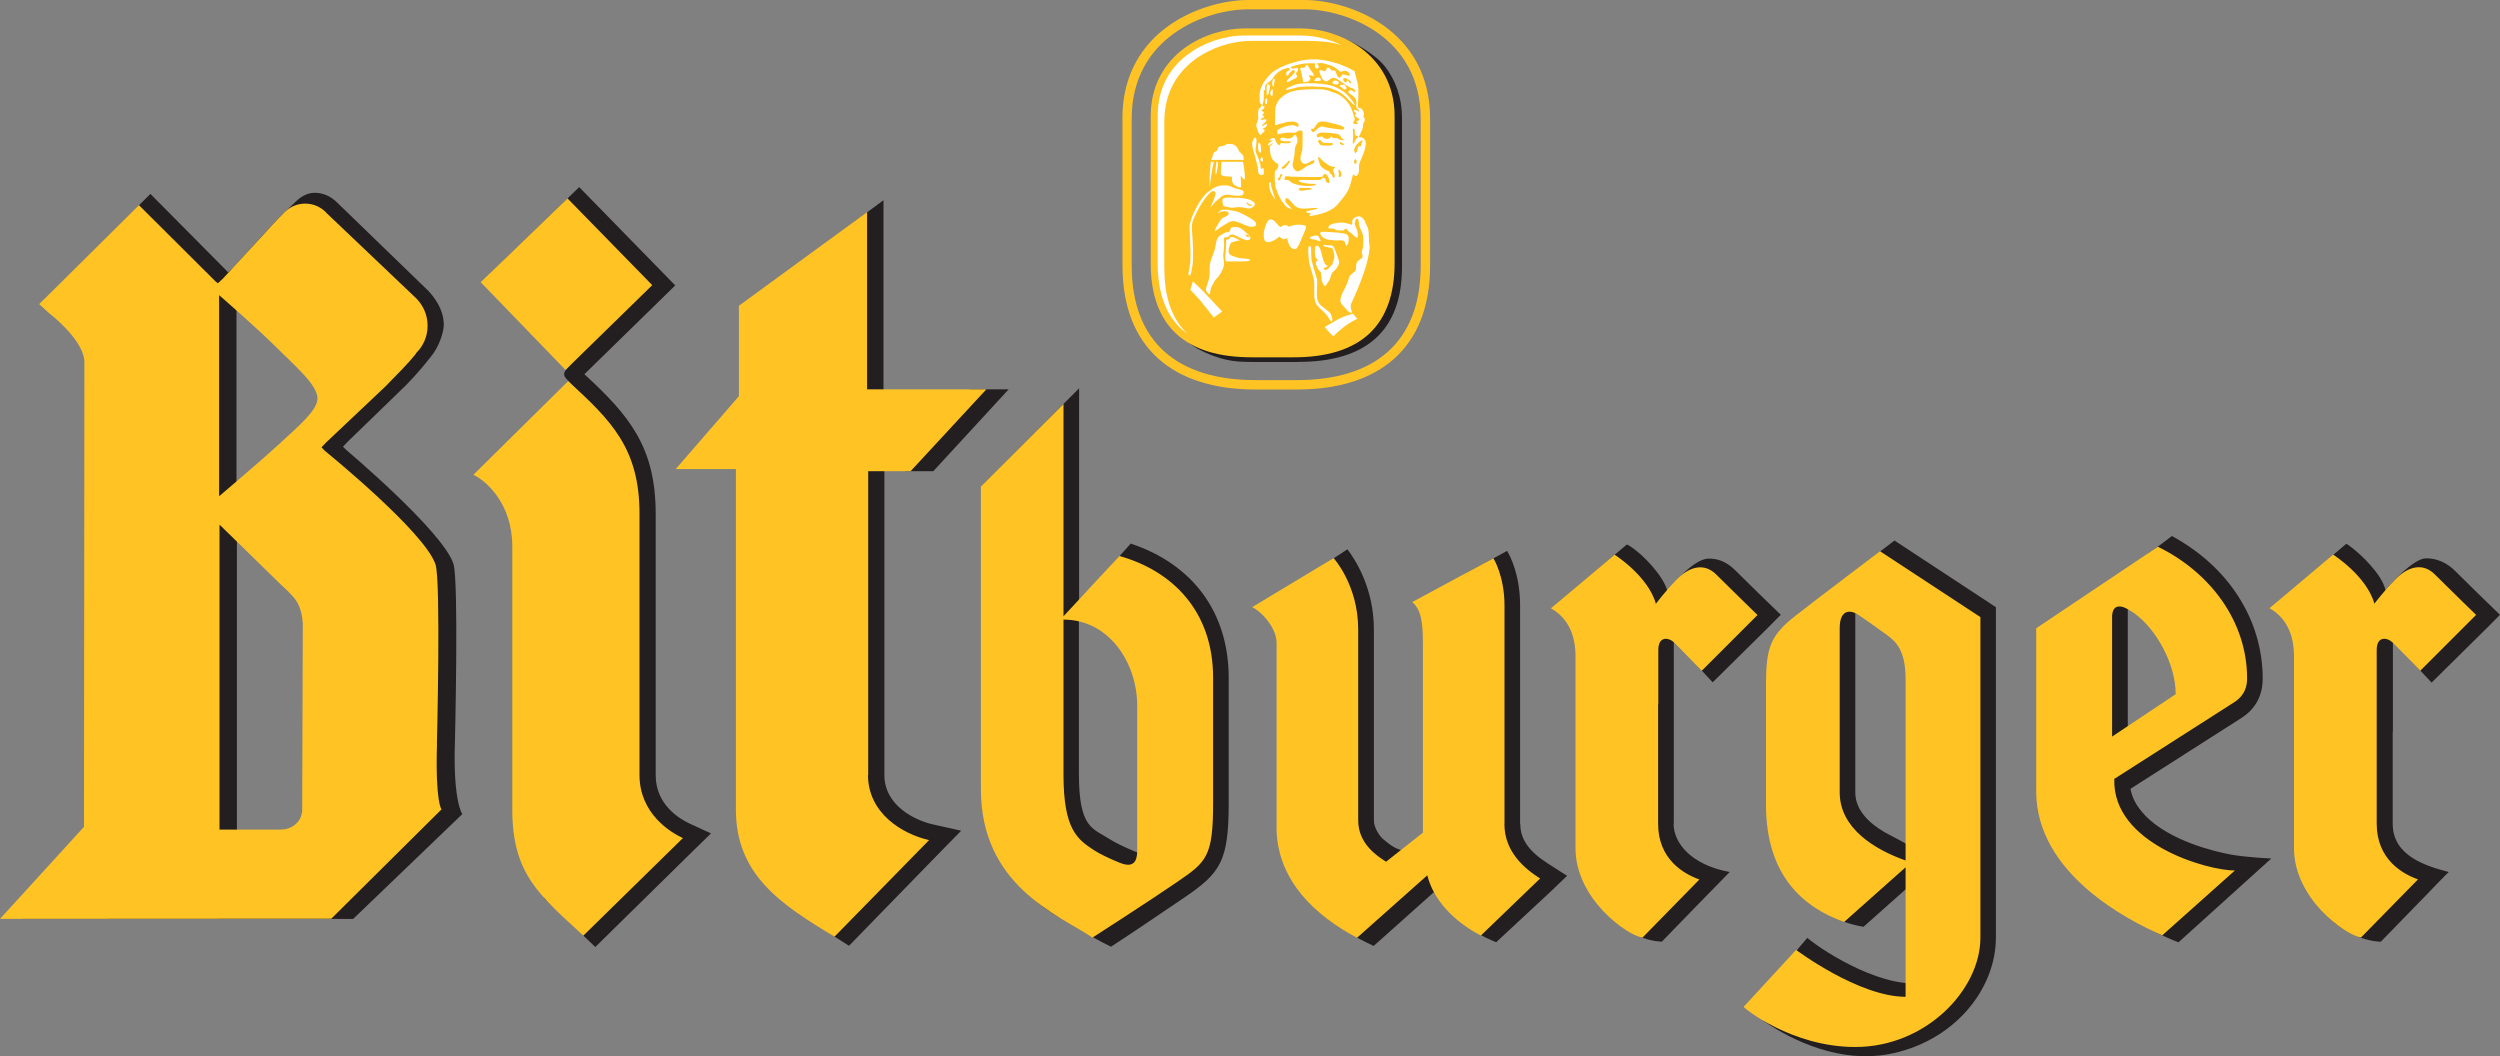 <?xml version="1.0" encoding="UTF-8"?><svg id="Layer_1" xmlns="http://www.w3.org/2000/svg" viewBox="0 0 250 105.63"><rect x="0" y="0" width="250" height="105.63" fill="#808080" stroke="none"/><defs><style>.cls-1,.cls-2,.cls-3,.cls-4{stroke-width:0px;}.cls-1,.cls-3{fill:#ffc424;}.cls-2{fill:#fff;}.cls-3{fill-rule:evenodd;}.cls-4{fill:#231f20;}</style></defs><g id="layer1"><g id="g13652"><path id="path13654" class="cls-4" d="m88.44,77.51v-31.94h3.33l-1.28,1.55h2.84l7.54-8.19h-3.7l-8.82,1.84v-20.75l-13.78,10.19-.02,11.07,3.05,48.14,2.54,2.12,4.76,3.04,9.19-9.44,2.03-2.07-2.83-.63c-1.8-.4-4.85-1.89-4.85-4.93h0Zm102.34,6.95l-2.32-1.24c-1.54-.9-2.93-2.2-2.93-3.98v-18.83c.41.3,1,.75,1.8,1.33.58.41,3.48,2.48,3.45,3.81v18.91Zm-1.34-30.4l-7.33,5.6-.02,24.8.28,6.67s1.33,1.1,3.98,1.55l6.31-5.61s-.05,8.58-.02,11.14c-3.96.88-10.01-2.84-11.91-4.42l-2.97,3.47s-1.3,3.2-1.47,4.78c3.11,2.18,7.81,4.22,12.44,3.4,6.59-1.17,10.86-6.45,10.86-11.69v-33.03l-.83-.55s-9.33-6.13-9.33-6.13Zm23.33,5.13c1.17,1.17,6.71,7.34,7.01,9.31l-5.13,4.13-1.87,1.03s0-14.47,0-14.47Zm1.71,22.31c-.8-.83-1.27-1.69-1.43-2.62l11.18-7.14c.94-.62,2.04-1.8,2.04-3.87,0-5.87-3.38-11.18-9.08-14.27-3.66,2.87-10.96,7.61-10.96,7.61l-.73,3.55s-.13,21.72,4.28,24.9c4.67,3.38,8.07,4.57,8.07,4.57l9.28-8.38s-2.58-.12-4.08-.4c-1.55-.3-6.05-1.32-8.59-3.95h0Zm24.81-8.34v-10.6c.19.19,1.41,3.07,1.41,3.07l2.46,2.63,5.53-5.46,1.31-1.32-1.33-1.29s-1.95-1.88-3.15-3.09c-.83-.83-1.83-1.27-2.91-1.27-1.25,0-3.56,2.54-4.05,3.21-.07-.32-.28-.97-1-1.9-1.25-1.62-2.77-2.7-2.93-2.76l-7.04,5.96s1.41,1.01,2.93,1.6c0,0-.33,26.05.6,27.59,2.84,4.7,6.96,4.64,6.96,4.64l4.8-4.93s1.98-2.07,2-2.04c-2.3-.6-5.61-1.61-5.61-4.82,0,0,0-9.22,0-9.22Zm-71.91,9.22v-9.22h0v-10.6c.18.19,1.43,3.04,1.43,3.04l2.46,2.63,5.5-5.43,1.31-1.32-1.33-1.29s-1.95-1.88-3.15-3.09c-.82-.83-1.7-1.27-2.77-1.24-1.43.03-3.61,2.57-4.09,3.24-.07-.32-.37-1.04-1.09-1.96-1.25-1.62-2.78-2.7-2.98-2.68l-7.03,5.95s1.45.94,2.97,1.54c0,0-.4,25.87.54,27.39,3.06,4.94,7.04,4.82,7.04,4.82,0,0,6.47-6.67,6.78-6.96-3.93-.72-5.61-2.96-5.61-4.82h0Zm-15.37,0v-21.82c0-3.09-1-4.97-1.3-5.47-1.14.62-4.07,2.22-4.07,2.22,0,0-2.25,3.31-3.14,4.39v23.6s-2.91-.15-3.42-.3c-.85-.24-1.53-.91-1.78-1.1-.25-.19-.91-1.07-.91-1.84v-19.09c0-4.22-1.92-7.09-2.65-8.04-.65.42-1.41.95-2.66,1.71-.19,2.48-2.48,31.95-1.5,33.19,2.18,2.75,6.79,4.76,6.79,4.76l8.59-7.67c1.89,3.06-1.85,3.23-.62,4.59,1.53,1.68,4.28,2.71,4.28,2.71l5.42-5.04,1.67-1.6-1.95-1.25c-1.89-1.21-2.73-2.43-2.73-3.93h0Zm-36.77,1.56c0,1.11-.4,1.76-1.75,1.21-1.07-.45-2.01-.9-2.51-1.23-1.74-1.11-3.09-1.1-3.09-6.56v-16.52c4.57,0,7.36,4.36,7.36,8.6v14.51Zm-2.16-29.59c-1.76,1.93-5.17,5.88-5.17,5.88v-21.4l-9.71,9.73.18,30.36c0,9.31,7.81,12.94,7.81,12.94,0,0,2.81,1.8,4.91,2.81,1.48-.95,4.97-3.31,7.37-4.94,3.57-2.44,4.4-3.6,4.4-9.44v-12.5c0-6.56-3.61-11.38-9.79-13.43h0Zm-47.51,23.17v-26.13c0-6.72-2.68-9.87-7.13-13.97l7.93-7.75,1.15-1.13-1.12-1.15-8.48-8.68-8.91,8.64,8.58,8.47s-.61.77-.89,1.05c-.43.43-.34.75.02,1.1.42.43,2.79,2.81,2.79,2.81l-5.08,49.04,5.1,4.88,9.89-9.72,1.68-1.64-2.13-.98c-1.02-.47-3.4-1.89-3.4-4.84h0ZM30.23,44.2c-1.77,1.65-6.58,5.37-6.58,5.37v-20.12s4.23,3.29,6.08,5.14c1.84,1.84,4.19,3.81,4.19,5.19,0,1.17-1.86,2.74-3.69,4.43h0Zm2.14,38.97h-8.68v-30.78s5.98,5.42,6.45,5.89c.39.38.64.55,1.27,1.25.53.6.92,1.3,1.03,2.73l-.07,20.92Zm13.12-8.87s.4-16.28-.15-17.93c-1.09-3.27-10.71-11.37-10.71-11.37l-.33-.33.47-.5,5.82-5.64c1.3-1.33,2.06-2.3,2.73-3.16.74-1.07,1.07-2.34,1.06-2.94-.01-1.05-.49-2.2-1.51-3.31l-9.16-8.87c-.65-.65-1.44-.97-2.24-.97s-1.46.44-1.98.96c-.76.74-1.43,1.34-2.17,2.15l-4.01,4.37-.5.48-.32-.34-7.45-7.51-9.94,9.91.9.78s4.44,3.71,4.62,5.94v1.78l-.04,44.55v.26l-8.39,9.28h33.13s10.91-10.48,10.91-10.48c0,0-.93-1.26-.74-7.11h0Z"/></g><g id="g13656"><path id="path13658" class="cls-1" d="m165.83,70.43v-5.43c0-1.39,1.01-1.31,1.63-.71l1.31,1.34c.28.29.5.52.5.52h0l.9.93,5.58-5.58s-2.89-2.81-4.12-4.04c-1.22-1.23-2.71-.78-3.93.46-1.22,1.25-2.11,2.46-2.11,2.46-.78-2.79-4.13-4.91-4.13-4.91l-6.37,5.36c1.79,1,2.46,2.79,2.46,4.8v19.2c0,5.03,5.14,8.71,6.7,8.93l5.69-5.81c-1.56-.56-4.13-2.01-4.13-5.58v-11.94s.01,0,.01,0Zm-15.38,11.94v-21.82c0-2.96-1.11-4.72-1.11-4.72l-8.12,4.38c.87.71,1.07,1.96,1.07,4.1v18.96l-3.68,2.9c-.89-.56-2.79-1.79-2.79-4.13v-19.09c0-4.46-2.46-7.14-2.46-7.14l-8.15,4.91c.67.23,2.45,1.9,2.45,3.58v18.87c.23,4.91,3.8,8.37,8.04,10.61l7.03-6.25c1.01,4.01,5.36,6.02,5.36,6.02l5.92-5.7c-1.57-1-3.57-2.67-3.57-5.46h0Zm-36.73,2.7c0,1.11-.4,1.76-1.76,1.2-1.07-.43-2-.89-2.51-1.22-1.74-1.12-3.1-2.12-3.1-7.6v-15.49c4.58,0,7.37,4.35,7.37,8.6v14.51Zm-1.78-29.47l-5.59,6.03v-21.23l-8.26,8.25v30.26c0,9.6,7.6,12.51,11.16,14.85,0,0,5.5-3.53,8.46-5.56,2.96-2.02,3.6-2.54,3.6-7.93v-12.5c0-6.7-4.13-10.71-9.37-12.17h0Zm78.62,12.37v18.08c-3.13-1.11-6.59-3.23-6.59-6.81v-16.43c0-1.75.94-1.95,1.91-1.3.5.33,1.73,1.2,2.79,1.97,1.01.73,1.89,1.64,1.89,4.48h0Zm-11.05-6.36c-2.47,1.94-2.91,3.15-2.91,6.9v11.97c0,7.14,3.79,10.27,7.81,11.72l6.15-5.47v12.95c-4.7,0-10.95-4.69-10.95-4.69l-5.24,5.69c0,.12,4.8,4.02,11.16,4.02,7.03,0,12.51-5.69,12.51-10.94v-32.05l-10.04-6.59s-6.44,4.88-8.48,6.48h0Zm31.7,12.05v-12.12c.07-.88.56-1,1.12-.83.35.14.7.34,1.05.58.03.02.08.06.12.09,2.17,1.59,4.07,5.06,4.07,8.04l-6.36,4.24Zm4.57-18.98l-12.16,8.15v16.3c0,8.26,9.27,12.95,12.61,14.4l7.26-6.48c-2.79,0-12.28-2.68-12.06-9.16l12.06-7.71c1-.67,1.22-1.56,1.22-2.34,0-5.69-3.68-10.61-8.93-13.17h0Zm21.89,15.75v-5.43c0-1.39,1.01-1.31,1.63-.72l1.37,1.39c.26.28.46.47.46.47l.9.93,5.58-5.58s-2.89-2.81-4.12-4.04c-1.22-1.23-2.71-.78-3.93.46-1.22,1.25-2.12,2.46-2.12,2.46-.78-2.79-4.13-4.91-4.13-4.91l-6.36,5.36c1.78,1,2.45,2.79,2.45,4.8v19.2c0,5.03,5.14,8.71,6.7,8.93l5.7-5.81c-1.57-.56-4.13-2.01-4.13-5.58v-11.94ZM28.07,44.27c-1.79,1.65-6.16,5.36-6.16,5.36v-20.12s3.8,3.3,5.65,5.15c1.84,1.84,4.19,3.81,4.19,5.18,0,1.18-1.87,2.75-3.69,4.43h0Zm2.14,36.9c-.09.9-.85,1.76-2.12,1.79h-6.14v-30.5s5.56,5.42,6.03,5.89c.38.39.63.55,1.27,1.25.54.6.93,1.31,1.03,2.74l-.06,18.84Zm13.48-6.8s.41-16.28-.14-17.93c-1.09-3.27-11.08-11.37-11.08-11.37l-.32-.34.47-.49,5.97-5.64c1.3-1.33,2.27-2.31,2.95-3.16l.08-.14c.71-.7,1.14-1.66,1.14-2.73,0-1.17-.52-2.2-1.33-2.92l-8.75-8.32-.12-.13c-.52-.52-1.25-.84-2.04-.84s-1.52.32-2.04.84l-.15.15c-.61.59-1.28,1.34-2.02,2.15-1.83,1.98-4.02,4.36-4.02,4.36l-.5.47-.26-.21-7.64-7.61L3.92,30.41l.98.9s3.36,2.54,3.54,4.77v1.78l-.04,44.55v.27l-.17.19L0,91.89l33.13-.02,11.02-10.93s-.63-.73-.45-6.58h0Zm21.54-45.85l-8.48-8.68-8.68,8.38,8.48,8.77s8.68-8.48,8.68-8.48Zm-1.28,48.99v-26.13c0-6.51-2.8-9.32-7.14-13.26l-9.47,9.36c1.28.59,3.89,2.9,3.89,7.15v26.32c0,6.5,2.76,8.58,7.1,12.62l9.96-9.76c-1.28-.59-4.34-2.47-4.34-6.31h0Zm22.87,0v-30.39h4.24l7.58-8.19h-11.93v-17.72l-12.82,9.37v9.04l-6.32,7.29h6.02v34.04c0,6.5,4.44,9.46,9.86,12.72l9.46-9.66c-2.66-.6-6.11-2.67-6.11-6.51h0Z"/></g><g id="g13660"><path id="path13662" class="cls-4" d="m129.84,36.2h-4.29c-1.42,0-2.16-.05-2.93-.23-1.15-.23-5.26-1.65-4.59-3.73,1.78-5.55,5.77-20.72,10.58-27.04,2.43-3.17,5.85-1.3,5.85-1.3.86.32,3.01,1.45,4.03,2.74,1.04,1.33,1.71,3.06,1.71,5.2v14.85c0,3.1-.85,5.52-2.63,7.14-1.79,1.61-4.39,2.36-7.73,2.36h-.01Z"/></g><g id="g13664"><path id="path13666" class="cls-1" d="m129.36,35.73h-4.18c-3.26,0-5.8-.74-7.54-2.34-1.74-1.6-2.57-4-2.57-7.07v-14.7c0-3.14,1.45-5.39,3.35-6.79,1.9-1.39,4.19-1.99,6.05-1.99h5.59c1.86,0,4.16.6,6.05,1.99,1.9,1.4,3.36,3.65,3.35,6.79v14.7c0,3.06-.83,5.46-2.56,7.07-1.74,1.59-4.28,2.34-7.53,2.34h-.01Z"/></g><g id="g13668"><path id="path13670" class="cls-2" d="m116.43,26.87v-14.71c0-3.26,1.66-5.18,3.06-6.21,1.58-1.17,3.68-1.86,5.64-1.86h5.59c1.21,0,2.36.08,3.44.42-1.28-.61-2.73-.96-4.1-.96h-5.59c-1.96,0-4.07.69-5.64,1.86-1.41,1.02-3.07,2.94-3.06,6.21v14.7c0,2.92.79,5.11,2.34,6.55.2.18.41.35.63.5-1.53-1.43-2.31-3.62-2.3-6.5h0Z"/></g><g id="g13676"><path id="path13678" class="cls-3" d="m112.24,11.86c0-8.98,8.19-11.86,12.59-11.86h5.59c4.4,0,12.59,2.88,12.59,11.86v14.7c0,8.33-5.18,12.39-13.29,12.39h-4.18c-8.12,0-13.29-4.06-13.29-12.39v-14.7ZM128.5.93h1.92c4.19,0,11.65,2.73,11.65,10.93v14.7c0,7.72-4.65,11.45-12.36,11.45h-4.18c-7.71,0-12.36-3.74-12.36-11.45v-14.7c0-8.2,7.46-10.93,11.66-10.93h3.67,0Z"/></g><g id="g13672"><path id="path13674" class="cls-1" d="m134.35,7.85c-.07.05-.03.18.06.29.08.1.17.08.24.07.06-.02.02-.14.11-.16.09-.02.08.11.16.19.08.08.15.15.21.08.05-.08-.14-.24-.23-.31-.08-.08-.19-.1-.25-.15-.07-.05-.22-.05-.29,0m-9.8,15.61s.02.13.09.17c.08.05.21.08.28.08s-.06-.17-.14-.21c-.08-.05-.23-.03-.23-.03m5.41-4.64c-.18.06-.05.19.08.24.13.04.38-.04.54-.05.17-.02.59-.04.58-.15-.02-.11-.45-.07-.71-.07s-.32-.04-.49.02m-1.39-1.19c-.12.03-.04-.01-.11.21-.06.22.23.12.35.15.13.03.28.19.42.29.14.09.63.23,1.15.29s1.2-.02,1.23-.12c.04-.09-.16-.09-.28-.08-.13.02-.55-.03-.87-.08-.32-.05-.62-.16-.57-.26.04-.09.73-.05.93-.05.18,0,1.04.02,1.19-.01.15-.04.25-.21.39-.21s.18.24.21.34c.03.1.19.21.28.19.1-.02.06-.29.02-.42-.04-.13-.23-.55-.43-.5-.21.05-.14.17-.18.23-.05.06-.26.06-.42.08-.16.02-1.04-.02-1.55-.02s-1.28-.02-1.39-.05c-.11-.03-.25-.03-.37,0m-.43-.23c-.19,0-.13.2-.18.28-.05.08-.08.03-.16.19-.08.16,0,.12.13.14s.14-.22.16-.29c.02-.07.13-.15.13-.15,0,0,.12-.17-.08-.17m.1-.54c.19.09.43-.26.53-.36.09-.1.24-.33.22-.43-.02-.1-.18.04-.26.16-.08.13-.24.21-.35.34-.12.13-.34.19-.14.29m5.66.09c-.09.01,0,.28-.02.58-.02.31.04.16.13.14.08-.02.1-.06.13-.18.03-.12,0-.26-.07-.36-.06-.09-.08-.19-.17-.18m-2.08-1.28c-.04.07.12.62.23.86s.66.52.77.55c.11.03.17.09.18.2.01.12.12.1.12.1,0,0,.07.03.13.19.07.17.03.13.09.18.07.05.13.05.15-.13.02-.17-.13-.45-.17-.58-.03-.14.06-.18.15-.25.1-.08.02-.14-.08-.13-.1.01-.17,0-.33-.07-.16-.06-.4-.27-.59-.4-.19-.13-.6-.59-.64-.53m3.65.3c-.13.25-.03.37.09.38.13.02.09-.13.11-.23.02-.11-.12-.31-.2-.15m.77-1.93c-.17-.02-.34.18-.43.27-.09.1-.17.15-.29.4-.12.26-.1.28-.03.5s.1.02.21-.05c.09-.06.04-.29.13-.46s.2-.05.27-.08c.07-.04.04-.19.07-.3.01-.1.24-.25.08-.27m-.91-1.18c-.08.04,0,.31,0,.56s0,.4-.04.8c-.03.4.08.03.17-.02.09-.05.06-.2.14-.29.08-.1.23-.16.23-.25,0-.08-.26-.1-.31-.2-.04-.09,0-.23-.01-.36-.02-.13-.09-.3-.18-.25m-1.33,1.37c-.08.12.12.18.19.24.08.07.14.03.2-.03.07-.07-.08-.13-.18-.16-.09-.03-.14-.17-.22-.05m-2.13-.23c-.13.15.08.34.16.45.09.1.38.08.64.09.26.02.6-.01.64-.15.03-.14-.17-.09-.4-.09s-.35-.02-.55-.05c-.19-.03-.15-.12-.22-.18-.06-.07-.19-.16-.27-.07m-.09-.62c-.14.09-.08.12-.08.25s.15.06.35.02c.2-.04.21,0,.27.08.07.09.18.1.31.13.13.03.23,0,.35-.05.12-.04.08-.19.14-.19.07,0,.1.12.18.15.08.03.29,0,.41.03.13.03.26.13.36.18.09.04.37.01.37.01,0,0-.15-.14-.26-.22-.1-.08-.08-.26-.34-.35-.25-.09-.54-.09-.81-.13-.26-.03-.48-.04-.77-.04s-.34.04-.48.15m-.63-.52c.13-.09.13.03.19,0s.17-.21.27-.35c.12-.14.19-.35.55-.39.35-.03.73.1,1.15.2.41.09,1.15.26,1.14.48-.01.22-.47.11-.89.06-.41-.04-.83-.13-1.01-.16-.18-.03-.3-.12-.45-.06-.15.04-.36.21-.44.29-.08.08-.23.29-.33.26-.12-.01-.28-.25-.18-.33m-4.51-3.03c-.13.05-.09.15-.1.32-.02.18-.02.13.07.2.09.08.1,0,.1,0,0,0,0-.2.02-.29.02-.08.03-.28-.09-.23m.17-1.43c-.11,0-.14.33-.13.51.02.19-.04.57.06.59s.18-.37.21-.5c.03-.13.05-.33.05-.41,0-.08-.09-.19-.19-.19h0Zm.42.5c-.07,0-.12.18-.18.31-.06.14.03.37.14.37s.07-.32.09-.41.02-.28-.06-.28h0Zm.16-1.03c-.12.01-.1.18-.16.39-.05.21.14.45.14.45,0,0,.04-.19.04-.3,0-.11.05-.21.07-.33.01-.1.03-.23-.09-.21h0Zm-8.73,19.66l-.28.85s.78.65,1.52,1.5c.63.73,1.48,1.85,1.48,1.85,0,0,.25-.18.46-.32.21-.14.39-.29.39-.29,0,0-1-1.08-1.73-1.84-.71-.76-1.84-1.76-1.84-1.76h0Zm4.44-3.85c-.14.01-.11.12-.18.19-.07.08-.13.07-.26.07s-.03.08-.04.16c-.02.08,0,.34-.02.57-.02.24-.03.62-.07.9-.03.29.05.56.05.56h1.57c.73,0,.88-.06.84-.16-.03-.09-.45-.13-.83-.15-.39-.03-.48-.1-.73-.17-.25-.07-.46-.18-.54-.36-.08-.18,0-.57.1-.82.12-.26.16-.28.3-.28s.16-.09.34-.11.37-.06.37-.06c0,0-.37-.19-.53-.26-.15-.06-.25-.1-.39-.08h0Zm.02-.93c-.07.05-.07.24-.14.35s-.24.07-.35.11c-.11.05-.24.1-.48.24-.24.14-.37.28-.45.48-.08.19-.12.7-.24,1.09-.13.39-.26.71-.36.99-.09.29-.13.49-.13.82s.02.77-.1,1.13c-.11.36-.25.79-.26.91-.02.13.03.21.11.33.08.11.28.24.28.24,0,0,.03-.55.17-.79.14-.23.25-.59.54-.86.29-.28.61-.87.68-1.22.07-.35-.06-.88-.06-1.03s.06-.54.08-.88c.03-.33-.08-.83.02-.9.09-.08.3-.04.39-.08.09-.04.07-.19.29-.24.22-.04.35.05.54.14.19.09.56.26.74.34.18.08.39.12.57.01.28-.15-.19-.54-.29-.62-.1-.08-.27-.29-.5-.43s-.46-.23-.66-.2c-.19.04-.35.02-.41.07h0Zm-1.36-1.41s.34-.24.66-.24c.47,0,.47.16.45.29-.01.13-.27.25-.47.33-.21.08-.24.18-.39.37-.14.19-.24.42-.37.63-.13.2-.14.41-.14.41,0,0,.55-.43.95-.66.4-.22.56-.37.85-.38.3-.02.63.14.78.2.17.07.78.37,1.07.36.3-.02.45-.05.48-.24.03-.19-.25-.42-.58-.62-.32-.19-.98-.56-1.32-.67-.36-.11-.56-.08-.67-.13-.11-.05-.59-.08-.82-.05-.23.04-.48.38-.48.38h0Zm3.36-.9c-.09,0-.17-.05-.25-.09-.08-.03-.1-.17-.18-.14-.08.03.06.26.19.33.13.06.3,0,.36-.04.07-.03-.03-.06-.13-.06h0Zm.38,0c-.04.19-.37.41-.62.4-.24-.02-.34-.08-.72-.13-.39-.06-.78.06-1.01.05-.23-.02-.29-.08-.59-.12-.31-.03-.24-.25-.29-.4-.05-.14-.04-.39.09-.44.13-.05.4-.09.78-.07.39.04.78,0,1.05.04.28.03.63.11.84.2.2.1.51.26.46.45h0Zm-3.16-1.92c-.76.03-1.14.4-1.46.62-.76.52-1.41,1.98-1.53,2.24-.13.26-.27.73-.34.96-.07.23,0,.88,0,1.29.01.4.06,1.25.06,1.66s0,.93-.06,1.22c-.06.3-.15.77-.15.9s.13.13.19.05c.05-.08.15-.56.22-1.01.07-.45.04-1.15.04-1.61s-.11-1.78-.11-2.18.07-.6.29-1.09c.23-.5.62-1.27,1.14-1.91.51-.63.67-.62.83-.56.16.07.1.32.01.62-.09.3-.45,1.04-.45,1.04,0,0,.51-.64.7-.78.19-.14.45-.44.71-.51.25-.08.52-.03.76.01.24.06.94.08,1.07-.03.13-.11.17-.26.07-.39-.09-.12-.58-.19-.91-.3-.33-.11-.34-.3-1.09-.26h0Zm-.17-2.35s-.08.93-.07,1.16.27.26.64.29.45.02.45.02c0,0,.01.24.03.4.01.17.08.32.21.43.14.12.56.3.64.26.08-.06.05-.37.03-.57-.02-.18-.02-.62-.02-.62,0,0,.26.41.37.38.12-.04.02-.62-.01-1.03-.03-.4-.14-.73-.14-.73h-2.13Zm-.51,0s-.03.23-.07.57c-.03.35-.04.74.02.72.06-.03.11-.44.16-.67.04-.24.04-.62.04-.62h-.15,0Zm-.56,0c-.14,1.14-.13,2.6-.13,2.6,0,0,.12-.85.18-1.3.06-.45.24-1.31.24-1.31h-.29Zm1.81-1.79c-.34.02-.21.07-.44.14-.22.08-.24.08-.47.13-.24.06-.2.24-.24.35-.05.12-.18.1-.33.23-.14.13-.13.31-.18.46-.05.15-.14.29-.14.29h3.29s-.02-.29-.05-.39c-.04-.1-.17-.24-.24-.3-.08-.06-.18-.14-.21-.23-.03-.08-.13-.33-.3-.47-.17-.15-.36-.23-.68-.21h0Zm8.85,9.18c.1.02.14.14.21.28.07.13.15.28.06.28s-.38-.14-.57-.17c-.18-.03-.34-.03-.44-.13-.1-.09.08-.15.25-.21.18-.06.39-.06.48-.04h0Zm.33-.35c.13-.1.93,0,1.23.02.3.01.8.06,1.19.13.39.07.4.4.39.63-.02.24-.08.51-.2.55-.1.03-.09-.04-.12-.14-.03-.12-.08-.26-.17-.33-.08-.06-.49-.06-.7-.04-.21.01-.69-.04-.85-.07-.17-.03-.51-.17-.63-.3-.1-.14-.27-.35-.14-.45h0Zm3.09,8.06c-.12.02-.25-.02-.51-.34-.27-.31-.67-.63-.61-.96s.15-.6.34-.93c.19-.33.45-.97.51-1.22.06-.26.14-.28.27-.41.12-.14.36-.25.41-.39.05-.14.01-.44.09-.7.08-.25.23-.29.34-.38.1-.09.21-.12.25-.26.04-.14-.1-.42-.08-.53.03-.11.12-.3.13-.51.02-.2.06-.56,0-1.01-.06-.44-.32-.76-.37-1.02-.05-.27-.07-.75-.21-.75-.15,0-.25.23-.25.48s.21.54.25.75c.04.2.13.61-.02.67s-.46-.36-.62-.46c-.15-.1-.34-.23-.35-.3-.02-.08-.08-.14-.19-.12-.12.04-.15.17-.26.17s-.56.01-.67-.05c-.11-.07-.24-.14-.41-.14s-.39.04-.37-.1c.01-.14.14-.28.42-.36.29-.08.63-.15.94-.13.3.01.72.13.84.18.13.04.19.02.19-.08,0-.1-.07-.39.17-.54.23-.15.44-.29.73-.11.29.18.35.39.45.63.1.24.26.43.29.86.03.43.01.61.03.98.02.37.14.31,0,1.12-.14.81-.34,1.55-.8,2.76-.47,1.2-1.03,2.41-1.03,2.41,0,0,0,.3.04.43.03.14.16.36.05.37h0Zm-2.67,1.43c.25-.17.89-.52,1.31-.77.53-.3,1.5-.56,1.5-.56l.44.51s-.74.34-1.26.74c-.54.4-1.15,1-1.15,1,0,0-.55-.52-.84-.93h0Zm-1.57-8.07c.14-.07.18,0,.2.23s0,.96.05,1.17c.04.21.24.89.34,1.22.09.34.22.62.22.93s-.05,1.22-.03,1.41c.01.19.03.66.44,1,.42.33.88.66.95.83.06.16.18.5.15.59-.03.1-.05.24-.13.14-.08-.09-.19-.28-.39-.57-.19-.29-.78-.73-.98-.99-.19-.26-.27-.47-.3-.87-.03-.4.01-1.2-.03-1.58-.05-.38-.26-1.1-.37-1.44-.12-.33-.17-.79-.19-1.09-.01-.3-.06-.92.07-.98h0Zm2.64,2.33c.09-.09.33-.47.36-.64.03-.17-.1-.49-.17-.69-.06-.2-.19-.5-.27-.72s-.18-.33-.26-.35c-.08-.01-.68-.05-.82-.06-.13-.02-.1.03,0,.1.12.08.28.08.52.15.24.07.3.07.3.07,0,0,.08.08.13.28.04.21.08.28.08.55s-.03.24-.13.57c-.1.32-.08.25-.08.25-.15.09-.22.24-.28.31-.08.08-.18.15-.32.2-.14.04-.2,0-.24-.08-.05-.08.1-.12.16-.16.07-.05.16-.08.24-.1.08-.01-.03-.04-.11-.09-.08-.05-.11-.09-.2-.25-.1-.16-.18-.45-.28-.83-.09-.39-.16-.63-.31-.8-.15-.18-.25-.06-.31-.03-.06.03-.06.27-.08.5-.01.25.04.2.02.42s.22.3.25.41c.03.12-.08.1-.12.19-.05.09-.05.1,0,.32.04.22.26.57.37.66.1.08.15.19.12.31-.03.13.05.23.05.46s.22.64.31.69c.08.06.33-.39.45-.56s.17-.56.29-.73c.07-.12.25-.27.35-.35h0Zm-5.49-4.26c-.09,0-.38-.31-.49-.46-.12-.15-.31-.29-.51-.31-.19-.03-.44.38-.56.82-.14.47-.18.83-.06,1.23.17.61,1.24-.05,1.5-.32,0,0,.26.24.39.27s.4-.12.4-.12c0,0,.08.45.19.7.11.25.41.46.66.4.14-.03.41-.61.51-.86.1-.26.51-1.16.53-1.33.01-.18-.46-.29-1.01-.22-.54.07-.72.21-.72.21,0,0-.06-.18-.39-.18s-.33.19-.44.19h0Zm-2.55-8.93c-.15.03-.25.27-.29.56-.04.29.15.82.29,1.35.14.53.29,1.01.29,1.34.01.6.44.53.53.43.1-.1.05-.5.03-.6-.02-.09-.13.02-.21.03-.09.02-.08-.09-.08-.2s-.08-.41-.14-.63c-.06-.21-.3-.69-.35-.89-.04-.19.03-.56.06-.8.04-.24.04-.62-.12-.59h0Zm.36.51c-.09.06-.06.22-.08.47-.01.24.13.54.24.52.11-.02.06-.4.04-.61-.02-.2-.11-.44-.21-.38h0Zm.21,1.55c-.09.24.03.29.15.32.12.03.07-.18.05-.26-.02-.08-.1-.3-.2-.06h0Zm.83,2.54c-.02.18.06.64.16.87s.3.53.4.66c.09.11-.03-.23-.12-.5-.08-.26-.23-.6-.24-.79-.02-.19-.02-.36-.09-.35-.08.02-.1-.06-.12.13h0Zm1.68-9.4c0,.07.47-.07.64-.1.17-.03.51-.27,2.12-.22,1.52.04,1.69.15,2.39.45.74.3,1.64,1.52,1.71,1.41.08-.11-.51-.78-.8-1.09-.29-.3-1.11-.82-1.94-.96-.83-.14-1.82-.17-2.52-.12-.7.04-.94.24-1.24.35-.3.11-.36.2-.36.28h0Zm5.41-.42c-.08.08.1.13.27.29.17.15.24.1.34.07.09-.03,0-.24-.08-.35-.08-.1-.17-.09-.32-.07-.15.04-.13-.01-.2.07h0Zm-.51-.5c-.13.02-.24.11-.25.22-.02.11.23.16.35.19.13.03.29-.1.28-.21-.02-.1-.26-.22-.38-.2h0Zm-1.75-.29c-.23.04-.24.14-.29.25-.04.12.2.09.33.09s.29,0,.31-.1c.02-.11-.12-.29-.34-.24h0Zm-1.07-1.25c-.15,0-.09.07-.13.15-.03.08-.08.11-.2.13-.13.02-.16-.07-.26.02-.09.08,0,.25.04.43.03.17.09.35.12.55.04.19.04.28.08.4.05.13.39,0,.5-.03.12-.04.14-.12.21-.21.07-.1-.17-.26-.12-.36.05-.09.18-.01.26,0,.08.02.09.08.19-.01.09-.1-.17-.37-.26-.5-.1-.12-.08-.16-.18-.29-.1-.13-.08-.26-.24-.26h0Zm-.96-.02c-.24.07-.16.06-.36.12-.21.06-.22.03-.26.12-.03.09.14.14.24.14.1,0,.28-.13.39-.09.12.03.12.21.05.31-.07.09-.11.14-.17.25-.07.11.08.11.09.2.01.08.03.17-.07.25-.09.08-.23.12-.39.18-.15.07-.28.16-.35.2-.08.05-.2.1-.2-.03s.27-.36.38-.45c.11-.09.26-.28.34-.35s.11-.21.03-.31c-.08-.11-.29.09-.29.09,0,0-.19.15-.24.27-.06.1-.08.17-.19.17s-.09-.15-.08-.28c.02-.12.21-.2.28-.24.06-.03.09-.07.04-.19-.04-.13-.33,0-.56.06-.23.07-.19.09-.19.09-.39.17-.68.46-.87.77-.19.31-.58.54-.66.61-.08.07-.15.15-.16.27-.02.13.01.24,0,.33-.02.08-.07.04-.13.08-.06.03,0,.04-.01.16-.02.11.03.24.01.49-.01.26-.04.55-.1.69-.07.15-.02.27-.02.27,0,0,.08-.08.16-.04.08.03.03.04-.02.2-.04.16-.17.14-.24.21s.02.08.17.15c.15.08.06.14-.03.23-.1.09-.06.13.04.18.1.04.1.14-.04.2-.15.07-.17.05-.21.12-.04.07.07.09.18.08.12-.01.14-.07.26-.05.13.02.14.02.09.16-.04.14-.17.18-.24.25-.06.06-.14.14-.15.23-.02.1.09,0,.17-.05.08-.04.18-.13.27-.13s.02.1,0,.19-.17.16-.3.23c-.13.07-.19.04-.19.04,0,0,.16.07.22.08.07.02.05.08.04.19-.02.12-.13.12-.2.17-.06.05-.08.15-.18.19-.09.03-.17-.14-.23-.28-.07-.14-.12-.25-.19-.53s.05-.34.1-.53c.06-.18.09-.33.07-.56-.03-.23-.02-.42.02-.57.03-.16.17-.21.21-.28.05-.06.11-.14.11-.25s-.11-.11-.15-.21c-.04-.1-.04-.4-.04-.74s.09-.65.14-.73c.05-.08.09-.22.13-.31.04-.1.22-.4.38-.58.15-.19.49-.62.74-.77.26-.14.67-.54,2.23-.96,1.55-.42,2.65-.24,3.75.05,1.1.28,2.13.89,2.13.89,0,0,.08.44.25,1.01.17.57.13,1.07.12,1.68-.02.61-.07.93-.07.93,0,0,.11.06.27.09.15.02.21.12.28.3.07.18.09.19.09.31s-.07.11-.08.17c-.02.06.13.18.15.34.04.17-.15.39-.15.39,0,0,0,.18-.03.37-.03.19-.1.34-.26.68l-.16.34s.44-.06.64.33c.15.3-.04.94-.15,1.25-.11.31-.4.9-.45,1.12-.05.23.02.6-.06.87-.08.28-.18.29-.28.33-.09.03-.18-.2-.25-.17-.06.03-.08.29-.29.97-.2.69-.41,1.01-1.27,2.02-.84,1.01-2.81,1.17-2.81,1.17,0,0,0-.12.06-.17.05-.04.03-.15.03-.15,0,0-.15.05-.29-.01-.14-.07-.13-.14-.13-.14,0,0,.24-.06.47-.12.23-.07.55-.07.61-.14.07-.07-.03-.1-.19-.09-.15.02-.55.03-.88.07-.33.03-.67,0-.88-.1-.2-.09-.4-.31-.51-.45-.1-.13-.41-.45-.56-.5-.14-.05-.13.09-.15.26-.01.16.15.25.24.37.09.12.44.47.44.47,0,0-.14-.02-.34-.11s-.25-.16-.35-.25c-.1-.1-.18-.31-.27-.37-.09-.07-.15-.21-.24-.39-.1-.19-.29-.53-.44-1.05-.15-.53-.08-1.62-.08-1.62l.18-.16s.13-.19.16-.32-.03-.26-.03-.26c0,0-.15-.08-.35-.24-.19-.16-.31-.37-.39-.67-.08-.31-.08-.82-.08-.82l.09-.1.26-.25s-.14.04-.24.11c-.11.07-.25.17-.25.17,0,0-.03-.08-.03-.14,0-.06.07-.14.19-.21.12-.08.35-.18.35-.18,0,0-.1,0-.23.02-.11.02-.22-.06-.22-.06,0,0,.21-.19.41-.19.19,0,.2.1.2.19,0,.08.08.15.16.27.09.12.02.24.23.22.2-.01.11-.14.18-.17.07-.03.29.01.41.01s.53.03.57-.1c.06-.14-.2-.09-.36-.09s-.4,0-.55-.04c-.14-.05-.18-.22-.07-.3.1-.08.43.04.61.07.18.02.33-.03.46-.08.13-.04.19-.28.33-.28s.26.48.24.63c-.01.17-.18.41-.23.58-.05.18-.03.56-.13,1.03-.03.15-.08.43-.13.65-.06.29.19.71.45.74.26.04.63-.28.9-.46.28-.19.83-.28.84-.51.02-.21-.26-.1-.4,0-.15.1-.44.26-.58.24-.15-.02-.34-.12-.41-.4-.07-.28.09-.67.15-.91.07-.24.03-1.15.05-1.61.02-.47-.09-.39-.09-.39-.29-.12-.55.18-.63.2-.09.02-.41-.02-.74-.02s-1.06.18-1.06.18v-.44s.45-.25.72-.33c.26-.09.43-.12.73-.15.31-.03.56.23.61.16.05-.07.17-.22-.09-.41-.25-.19-.83-.1-1.12-.04-.3.07-1.07.31-1.07.31,0,0-.01-.67,0-.88.02-.21,0-.87.07-1,.07-.12.05-.51.73-1.05.67-.54,1.52-.65,2.92-.68,1.41-.03,1.35.07,2.29.38.94.32,1.46,1.17,1.61,1.53.15.35.29.85.34,1.02.04.16-.08.27-.08.27,0,0-.09.09-.03.21.06.11.31.1.41.04.09-.06-.13-.15-.13-.23s.17-.04.26-.1c.1-.07,0-.19-.06-.22-.07-.04-.29-.12-.34-.26-.05-.14.13-.08.14-.16.02-.08-.22-.21-.23-.32-.02-.11.1-.13.2-.08.1.04.26.19.31.13.04-.06-.23-.3-.28-.4-.05-.09-.01-.12,0-.21.02-.08.02-.36-.01-.5-.04-.14-.22-.35-.34-.44-.12-.09-.42-.26-.45-.39s.15-.17.28-.16c.13.02.29.16.39.21.09.04,0-.1,0-.19s-.18-.23-.24-.23c-.07,0-.22-.07-.36-.14s-.57-.37-.71-.46c-.14-.09-.37-.28-.61-.39-.24-.11-.4-.01-.49.03-.08.06-.33.26-.45.28-.11.02-.41-.21-.44-.29-.01-.08-.14-.25-.17-.38-.03-.13-.15-.35-.08-.44.07-.08.34.08.49.08s.2-.18.25-.29.22-.04.28,0c.05.05.12.17.19.21.06.06.28-.01.35.04.08.04.12.28.18.41.05.13.21.31.29.3.08-.01.11-.18.23-.28.1-.09.24-.06.35-.02.11.04.34.12.41.08.08-.03.02-.19-.13-.34-.15-.14-.31-.18-.46-.14-.14.03-.26.09-.34.08-.08-.02-.41-.37-.64-.48-.24-.12-.82-.3-1.07-.35-.26-.05-.5-.02-.61.01-.12.04.05.13.05.13,0,0,.1.11.12.19.02.08-.07.15-.2.18-.14.01-.19-.12-.21-.23-.01-.11.08-.16.03-.26-.04-.09-.11-.02-.23-.03-.11-.02-.39,0-.7.01-.31.02-.62.08-.87.14h0Z"/></g></g><path class="cls-2" d="m121.76,21.35c.07-.04.37-.23.65-.23.47,0,.47.16.44.29-.01.14-.27.26-.47.33-.21.08-.24.19-.39.37-.14.2-.24.42-.37.63-.12.2-.14.41-.14.41,0,0,.55-.43.95-.66.4-.22.56-.36.85-.38.31-.01.63.15.79.21.16.06.77.37,1.07.36.3-.02.45-.05.48-.24.03-.19-.25-.42-.58-.62-.32-.19-.97-.55-1.32-.66-.36-.12-.56-.08-.67-.13-.11-.05-.59-.08-.82-.05-.2.04-.42.3-.47.37Z"/><path class="cls-2" d="m123.14,19.76c-.39-.03-.66.02-.78.07-.14.05-.15.29-.1.43.05.15-.02.37.29.4.3.03.36.09.59.11.24.02.62-.1,1.01-.04.38.04.48.1.72.12s.58-.21.62-.39c.05-.19-.26-.35-.46-.46-.2-.09-.56-.17-.84-.2-.27-.04-.66,0-1.05-.04Zm1.54.47c.07-.03.1.11.17.14.09.04.16.09.26.09s.19.03.12.06c-.06.03-.23.09-.36.03-.13-.06-.27-.29-.19-.32Z"/><path class="cls-2" d="m124.44,17.94c.11-.04.02-.62-.02-1.02-.03-.41-.14-.74-.14-.74h-2.13s-.08.93-.06,1.17c.01.22.25.26.59.29h.05c.37.03.45.02.45.02,0,0,.01.23.03.39.01.17.07.32.21.43.13.12.56.31.63.27.08-.06.05-.38.04-.57-.02-.18-.02-.62-.02-.62,0,0,.26.41.37.38Z"/><path class="cls-2" d="m130.85,25.6c.02.3.06.76.18,1.09.11.34.33,1.06.38,1.44.04.38,0,1.18.03,1.58.03.4.12.61.3.87.2.25.79.69.98.99.19.29.31.48.39.57.07.1.09-.04.12-.14.03-.1-.09-.43-.15-.59-.07-.17-.53-.5-.95-.83-.41-.34-.43-.8-.44-1-.02-.18.03-1.09.03-1.4s-.13-.6-.22-.93c-.1-.34-.3-1.01-.34-1.22-.05-.21-.03-.96-.05-1.18s-.06-.29-.2-.22c-.13.05-.08.67-.06.97Z"/><path class="cls-2" d="m122.89,14.39c-.33.02-.21.07-.43.15-.22.07-.25.07-.48.12-.24.06-.2.24-.24.35-.05.12-.18.1-.33.23-.13.13-.12.32-.17.46-.05.15-.14.29-.14.29h3.28s-.02-.29-.05-.39c-.04-.09-.16-.23-.24-.3-.08-.06-.18-.14-.21-.22-.02-.06-.06-.17-.14-.28-.04-.07-.09-.14-.16-.2-.18-.15-.36-.22-.69-.21Z"/><path class="cls-2" d="m121.59,17.47c.06-.03.11-.43.16-.67.05-.24.05-.62.05-.62h-.16s-.03.23-.07.58c-.02.35-.04.74.02.71Z"/><path class="cls-2" d="m120.95,18.78s.12-.85.18-1.3c.06-.44.24-1.3.24-1.3h-.29c-.14,1.14-.13,2.6-.13,2.6Z"/><path class="cls-2" d="m120.99,29.46s.03-.56.17-.79.25-.59.54-.86c.29-.28.61-.87.68-1.22.07-.35-.06-.88-.06-1.03,0-.14.06-.54.09-.88.03-.33-.08-.82.02-.9.09-.08.3-.05.39-.08.09-.04.07-.19.29-.24s.35.05.54.14c.19.1.56.27.74.34.18.08.39.13.57.02.28-.16-.18-.55-.28-.63-.11-.08-.27-.28-.5-.43-.22-.14-.46-.22-.65-.2-.19.04-.35.02-.42.07-.06.05-.06.24-.14.35-.08.11-.24.07-.35.11-.11.05-.24.1-.48.25-.25.13-.37.28-.45.48-.08.19-.12.7-.24,1.08-.13.39-.26.71-.35.99-.1.28-.13.48-.13.82s.02.76-.1,1.13c-.11.36-.25.79-.27.91-.02.13.03.22.11.33.08.11.28.24.28.24Zm3.79-5.97c.09.05.21.22.14.22s-.2-.03-.28-.08c-.07-.04-.09-.17-.09-.17,0,0,.14-.02.23.03Z"/><path class="cls-2" d="m122.53,25.58c-.02.29.05.56.05.56h1.57c.73,0,.88-.06.85-.16-.04-.09-.45-.12-.83-.15-.39-.03-.48-.1-.74-.17-.25-.07-.46-.18-.54-.36-.08-.18,0-.57.11-.82.11-.25.16-.27.3-.27s.16-.1.34-.11c.17-.02.37-.06.37-.06,0,0-.37-.2-.53-.26-.15-.06-.25-.1-.38-.08-.15.01-.11.11-.18.19s-.13.07-.26.07-.03.08-.04.15c-.02.08,0,.34-.02.57-.02.25-.03.62-.07.9Z"/><path class="cls-2" d="m132.07,23.22c-.13.1.03.31.14.45.11.13.46.27.63.3.16.03.63.08.84.07.21-.02.63-.02.7.04.09.06.14.21.17.33.03.1.02.17.12.14.12-.04.18-.31.2-.55.02-.23,0-.57-.39-.63-.38-.08-.88-.13-1.18-.14s-1.1-.11-1.23-.01Z"/><path class="cls-2" d="m125.87,14.28c-.08.06-.05.22-.07.47-.01.24.12.54.24.52.11-.02.06-.4.04-.61-.01-.2-.11-.44-.21-.38Z"/><path class="cls-2" d="m126.72,9.52c.1.02.18-.38.22-.5.03-.12.05-.32.05-.41,0-.08-.09-.19-.2-.19s-.14.33-.12.51c.01.19-.04.57.05.59Z"/><path class="cls-2" d="m119.89,29.9c.64.73,1.48,1.85,1.48,1.85,0,0,.25-.17.46-.32.21-.14.38-.28.38-.28,0,0-1-1.08-1.72-1.84-.36-.38-.82-.82-1.2-1.17-.09.29-.17.58-.26.85h0c.26.25.56.56.86.91Z"/><path class="cls-2" d="m126.23,16.15c.12.03.07-.18.05-.26-.01-.08-.1-.3-.2-.06-.09.24.04.29.15.32Z"/><path class="cls-2" d="m118.85,27.44c0,.13.13.13.19.05.05-.08.15-.56.22-1.01.07-.45.04-1.15.04-1.61s-.11-1.78-.11-2.18.07-.59.3-1.08c.22-.5.62-1.27,1.13-1.91.51-.63.67-.62.83-.56.16.07.11.32,0,.62-.08.26-.36.86-.42,1.01.1-.12.51-.63.68-.74.05-.04.11-.09.17-.15.16-.15.35-.31.54-.37.25-.07.52-.03.76.01.24.06.94.09,1.07-.02.13-.11.16-.26.07-.4-.09-.12-.58-.18-.91-.3-.33-.11-.34-.29-1.06-.26h-.04c-.75.02-1.13.4-1.45.62-.76.52-1.41,1.98-1.53,2.24-.14.26-.27.73-.34.96-.07.23,0,.88,0,1.29.01.4.06,1.25.06,1.67s0,.92-.06,1.22c-.06.3-.15.77-.15.9Z"/><path class="cls-2" d="m125.51,13.77c-.15.03-.25.27-.29.56-.04.29.15.81.29,1.35.14.53.29,1.01.29,1.34.01.59.43.52.53.43.09-.1.05-.5.03-.6-.02-.09-.13.02-.21.03-.09.02-.08-.09-.08-.2s-.08-.41-.15-.63c-.06-.21-.3-.69-.35-.89-.04-.18.03-.56.06-.8.04-.24.04-.62-.12-.59Z"/><path class="cls-2" d="m133.33,33.63s.6-.6,1.14-1c.52-.41,1.26-.75,1.26-.75l-.44-.51s-.97.26-1.5.57c-.41.24-1.06.6-1.31.76.29.41.85.93.85.93Z"/><path class="cls-2" d="m135.04,22.44c-.13-.05-.54-.17-.84-.18-.31-.02-.65.05-.94.13-.28.08-.41.22-.42.36-.02.15.19.1.36.1.18,0,.31.08.42.15.11.06.56.05.67.05s.14-.13.26-.17c.11-.03.17.04.19.12.01.07.2.2.35.3.16.1.48.51.62.46.15-.06.06-.47.02-.67-.05-.21-.25-.5-.25-.75s.1-.48.25-.48c.14,0,.16.48.21.75.05.26.31.58.37,1.02.05.45.01.8,0,1.01-.02.21-.1.4-.13.51-.03.11.11.39.07.53-.03.14-.14.17-.25.26-.11.09-.26.13-.34.38-.08.26-.04.56-.09.7-.05.14-.29.25-.41.39-.13.14-.21.16-.27.41-.07.26-.32.9-.52,1.23-.18.33-.27.6-.33.93-.07.33.33.64.6.96.27.32.4.35.52.33.11-.01-.03-.23-.05-.36-.04-.14-.04-.43-.04-.43,0,0,.56-1.22,1.03-2.42.46-1.21.66-1.95.8-2.76.14-.81.01-.75,0-1.12-.02-.37,0-.55-.04-.98-.02-.43-.19-.62-.29-.86-.09-.24-.15-.45-.44-.63-.29-.17-.5-.04-.73.11-.24.16-.17.44-.17.54s-.06.12-.19.08Z"/><path class="cls-2" d="m131.62,26.16c-.05.09-.05.1,0,.32.05.22.27.57.37.66.1.08.16.19.12.32-.02.12.05.22.05.46s.22.64.31.69c.08.05.33-.39.45-.57.11-.17.17-.55.28-.73.08-.11.26-.27.35-.35.1-.09.33-.47.36-.64.03-.17-.1-.49-.17-.69-.06-.2-.19-.5-.27-.72-.07-.22-.17-.33-.25-.35-.08-.01-.69-.05-.82-.06-.13-.02-.1.03,0,.11.12.07.28.07.52.14.24.07.3.07.3.07,0,0,.08.08.13.28.04.21.08.28.08.55s-.03.24-.13.56c-.05.17-.07.23-.08.25-.16.1-.22.25-.29.31-.07.08-.17.16-.32.21-.14.04-.19,0-.24-.08-.05-.08.1-.12.16-.16.07-.05.16-.08.24-.11.08-.01-.03-.04-.11-.09-.08-.05-.11-.09-.21-.25-.09-.16-.18-.44-.27-.83-.09-.39-.16-.63-.31-.8-.15-.18-.25-.07-.31-.03-.06.03-.06.27-.08.5-.01.25.04.2.02.42-.03.22.22.31.24.42.04.11-.07.1-.12.19Z"/><path class="cls-2" d="m126.44,23.97c.17.61,1.24-.05,1.5-.32,0,0,.26.24.39.27.12.04.39-.12.39-.12,0,0,.08.45.2.7.11.25.41.46.66.4.14-.04.41-.61.5-.86.11-.26.52-1.16.53-1.34.01-.17-.46-.28-1-.22-.54.07-.73.21-.73.21,0,0-.06-.17-.38-.17s-.33.18-.44.18c-.09,0-.38-.31-.49-.46-.12-.15-.31-.29-.51-.31-.19-.04-.44.38-.56.81-.14.48-.18.83-.06,1.23Z"/><path class="cls-2" d="m126.52,10.18c-.02.17-.02.12.07.19.09.08.11,0,.11,0,0,0,0-.19.02-.28.01-.09.03-.28-.1-.23-.12.05-.08.14-.1.32Z"/><path class="cls-2" d="m127.48,19.89c.09.11-.04-.23-.12-.5-.08-.26-.22-.59-.24-.79-.01-.2-.01-.37-.09-.36-.08.02-.1-.05-.11.13-.02.18.05.64.16.87.1.22.3.53.4.65Z"/><path class="cls-2" d="m131.74,23.57c-.09-.02-.3-.02-.48.04-.17.07-.34.12-.24.22.09.09.26.09.43.13.19.03.48.17.57.17s.01-.15-.06-.29c-.07-.13-.12-.25-.22-.27Z"/><path class="cls-2" d="m131.17,7.56c.08.02.09.08.19-.01.09-.1-.17-.37-.27-.5-.1-.12-.07-.16-.18-.29-.1-.12-.08-.26-.24-.26-.15,0-.09.07-.12.15s-.08.11-.21.13c-.13.02-.16-.07-.26.02-.09.07,0,.25.04.43.03.17.09.35.12.54.04.2.04.28.08.4.05.13.39,0,.5-.03.11-.04.14-.11.21-.21s-.16-.27-.12-.37c.05-.09.18-.01.26,0Z"/><path class="cls-2" d="m128.6,8.97c0,.07.47-.07.64-.1.16-.03.51-.27,2.12-.22,1.52.04,1.68.16,2.38.45.74.3,1.64,1.52,1.72,1.41.08-.11-.51-.79-.8-1.09-.29-.3-1.11-.82-1.94-.96-.83-.14-1.82-.16-2.52-.11-.7.04-.94.24-1.24.35-.3.11-.36.2-.36.27Z"/><path class="cls-2" d="m127.4,8.42c0-.11.05-.21.07-.32.01-.11.04-.23-.09-.21-.12.01-.11.17-.16.38-.05.21.14.45.14.45,0,0,.04-.19.04-.3Z"/><path class="cls-2" d="m127.04,9.23c-.05.15.04.38.15.38s.07-.32.08-.41c.02-.09.02-.28-.05-.28s-.12.18-.18.31Z"/><path class="cls-2" d="m129.58,6.19c-1.56.42-1.96.82-2.23.96-.02.01-.03.02-.05.04h-.01c-.24.16-.53.55-.68.73-.16.17-.34.48-.38.57-.04.1-.08.24-.13.32-.05.08-.14.4-.14.73v.13c0,.28.01.52.05.61.04.1.15.1.15.21,0,.12-.06.19-.11.25-.04.06-.19.12-.21.28-.04.15-.05.35-.02.57.03.23-.01.38-.07.56-.05.19-.17.25-.1.53.07.27.12.39.19.53.06.13.13.3.23.27.09-.04.12-.14.17-.19.07-.04.18-.05.2-.17.01-.1.03-.17-.04-.18-.04-.01-.13-.05-.18-.08.03,0,.08-.01.16-.05.12-.07.27-.13.29-.23.03-.09.1-.19,0-.19-.09,0-.19.08-.27.13-.07.05-.18.15-.17.05.01-.1.1-.18.16-.23.06-.07.19-.11.23-.25.05-.15.04-.15-.09-.16-.13-.02-.15.04-.26.05-.12.01-.23-.01-.19-.08.05-.07.07-.04.22-.12.14-.06.14-.15.04-.2-.1-.05-.14-.09-.04-.18.09-.09.17-.14.03-.23-.15-.07-.24-.07-.17-.15.07-.08.2-.06.24-.22.05-.15.1-.17.02-.19-.08-.04-.15.04-.15.04,0,0-.05-.12.01-.27.06-.14.1-.44.11-.7,0-.24-.03-.38-.01-.49.01-.11-.05-.12.01-.16.06-.03.11,0,.13-.07.01-.09-.02-.2,0-.33,0-.03.01-.06.02-.08.01-.03.02-.06.04-.08.03-.04.06-.08.1-.11.08-.06.47-.3.65-.6.19-.31.48-.6.87-.77,0-.01.02-.04.19-.09.23-.05.52-.19.56-.05.05.12,0,.16-.04.18-.07.04-.26.12-.28.24-.01.13-.03.28.08.28s.14-.06.2-.16c.04-.12.23-.27.23-.27,0,0,.21-.21.29-.1.08.11.04.24-.03.32-.08.07-.23.26-.34.35s-.38.32-.38.45.12.08.2.03c.08-.04.2-.14.36-.2.16-.07.29-.11.38-.19.1-.07.08-.16.07-.24-.02-.09-.16-.09-.1-.2.06-.11.11-.16.18-.25.06-.1.06-.28-.05-.31-.11-.03-.29.09-.39.09-.09,0-.26-.05-.24-.14.04-.09.05-.06.26-.12.21-.07.13-.06.37-.12.24-.06.55-.13.86-.15.32-.01.59-.02.7-.01.12.01.19-.06.23.03.05.1-.04.15-.03.26.02.11.07.24.21.23.13-.03.21-.1.2-.18-.02-.08-.12-.19-.12-.19,0,0-.17-.1-.05-.14.1-.02.34-.06.6-.01.26.05.84.24,1.08.36.23.11.56.46.64.48.07.01.19-.05.33-.08.15-.04.31,0,.46.14.15.14.21.31.13.33-.07.04-.3-.04-.41-.07-.12-.04-.25-.08-.35.01-.12.1-.15.27-.23.28-.08.02-.24-.16-.29-.29-.05-.14-.1-.37-.17-.42-.08-.05-.29.02-.36-.04-.06-.04-.13-.16-.18-.21-.06-.04-.23-.11-.28,0-.05.11-.1.29-.25.29-.14,0-.41-.15-.48-.08-.07.09.05.31.08.44.03.13.16.3.17.38.02.08.32.31.43.29.12-.01.37-.22.45-.28.08-.04.24-.14.48-.03.24.11.47.3.61.39.14.09.56.38.71.46.14.08.29.15.36.15s.24.13.24.22.09.24,0,.19c-.09-.05-.26-.19-.38-.21-.13-.01-.3.04-.28.16.02.13.33.3.45.39.12.09.3.29.34.44.03.13.03.42.01.5-.01.09-.05.11,0,.21s.32.34.28.4c-.05.06-.21-.08-.31-.13-.1-.05-.22-.03-.2.08.01.11.25.24.23.32-.01.08-.19.02-.14.16.05.14.28.22.34.26.06.03.16.16.06.22-.09.07-.26.03-.26.11s.23.16.13.22c-.1.07-.36.08-.41-.03-.06-.13.03-.22.03-.22,0,0,.12-.11.08-.27-.05-.16-.18-.67-.34-1.02-.16-.36-.67-1.21-1.61-1.53-.94-.31-.88-.4-2.3-.38-1.4.04-2.24.15-2.91.69-.68.54-.66.93-.73,1.05-.06.13-.05.79-.06,1-.02.21,0,.87,0,.87,0,0,.77-.24,1.07-.3.29-.06.87-.15,1.12.04.26.19.14.34.09.41-.04.06-.29-.19-.6-.16-.31.03-.47.06-.74.15-.27.08-.7.33-.7.33v.43s.73-.17,1.05-.17.65.03.74.01c.08-.01.34-.32.63-.2,0,0,.11-.07.09.4-.02.46.02,1.36-.05,1.61-.06.24-.22.63-.15.91.06.28.26.38.41.4.14.02.43-.13.58-.24.14-.1.42-.21.4,0-.01.24-.56.32-.84.51-.27.19-.64.5-.89.47-.26-.03-.51-.45-.46-.74.06-.22.1-.5.14-.65.09-.47.07-.85.12-1.03.05-.17.22-.42.23-.58.02-.16-.1-.64-.24-.64-.15,0-.2.24-.33.28-.14.05-.29.1-.47.08-.18-.02-.5-.14-.61-.06-.12.08-.08.25.07.3.14.04.38.04.54.04s.42-.05.36.09c-.04.14-.45.11-.57.11s-.35-.05-.42-.02c-.06.03.03.16-.17.18-.21.01-.13-.1-.23-.22-.08-.12-.16-.2-.16-.27,0-.09-.01-.2-.2-.2-.2,0-.4.2-.4.2,0,0,.11.07.22.06.12-.02.22-.02.22-.02,0,0-.22.1-.35.18-.12.08-.19.16-.19.22s.03.14.03.14c0,0,.14-.11.25-.17.09-.07.23-.11.23-.11l-.25.25-.1.11s0,.51.08.82c.08.3.19.51.38.67.2.16.36.24.36.24,0,0,.06.13.03.26-.03.12-.16.32-.16.32l-.18.16s-.07,1.09.08,1.62c.15.52.34.86.44,1.05.09.18.15.32.24.39.09.05.16.27.27.36.1.09.14.16.35.25.2.1.34.11.34.11,0,0-.34-.35-.44-.47-.09-.12-.25-.21-.24-.37.02-.17.01-.31.15-.26.14.04.45.36.56.5.11.13.3.35.51.44.21.1.55.13.87.1.34-.03.73-.05.89-.06.16-.02.26.02.19.09-.06.07-.38.07-.61.14-.22.06-.47.12-.47.12,0,.02.01.09.14.14.14.06.29,0,.29,0,0,0,.02.11-.03.15-.06.05-.06.17-.06.17,0,0,1.97-.16,2.81-1.17.86-1.01,1.07-1.34,1.27-2.02.21-.69.23-.94.29-.97.07-.04.16.19.25.16.1-.03.2-.05.28-.32.08-.27.01-.64.06-.87.05-.22.34-.81.45-1.12.11-.3.3-.95.15-1.24-.21-.39-.65-.33-.65-.33l.16-.34c.16-.34.23-.49.26-.68s.03-.37.03-.37c0,0,.2-.23.16-.4-.03-.16-.17-.27-.16-.33.02-.06.08-.06.08-.17,0-.12-.02-.13-.09-.31s-.12-.28-.28-.3c-.16-.03-.27-.09-.27-.09,0,0,.05-.32.07-.92.01-.61.05-1.11-.12-1.68-.17-.58-.25-1.01-.25-1.01,0,0-1.03-.61-2.13-.89-1.1-.29-2.2-.47-3.75-.05Zm-1.37,11.39s-.11.09-.13.15c-.02.07-.03.32-.16.29-.12-.03-.2.02-.12-.14.07-.16.11-.11.16-.19.05-.08,0-.28.17-.28.2,0,.08.17.08.17Zm.02-.71c-.2-.1.03-.16.15-.29.1-.13.27-.21.34-.34.08-.12.24-.25.26-.16.02.1-.13.33-.22.43-.1.1-.33.46-.53.36Zm2.35,2.15c-.16.01-.41.08-.54.05-.13-.05-.26-.19-.08-.25.17-.06.23-.02.49-.02s.69-.04.71.07c0,.11-.41.13-.58.15Zm2.3-.71c-.09.02-.25-.09-.28-.19-.03-.1-.07-.34-.22-.34-.13,0-.24.17-.39.21-.15.03-1,.01-1.18.01-.2,0-.89-.04-.93.05-.05.1.25.21.57.26.32.05.74.09.87.08.12-.02.32-.02.28.08-.03.09-.72.17-1.23.11-.51-.06-1.01-.19-1.15-.29-.14-.09-.29-.25-.42-.29-.12-.03-.41.07-.35-.15.07-.22,0-.18.11-.21.12-.03.26-.03.37,0s.88.05,1.39.05,1.39.03,1.55.01c.17-.01.38-.01.43-.07.03-.07-.04-.18.17-.23.21-.05.39.37.43.49.03.13.08.4-.02.42Zm.59-.67c-.01.17-.08.17-.14.13-.07-.05-.03-.02-.1-.18-.06-.16-.12-.19-.12-.19,0,0-.11.01-.13-.1-.01-.11-.07-.17-.18-.2s-.65-.31-.76-.55c-.11-.25-.27-.8-.23-.86.05-.06.45.4.64.53.19.12.43.34.59.39.16.07.24.08.34.07.09-.02.18.05.08.13-.1.07-.18.11-.15.25.04.13.19.41.16.58Zm-1.61-3.62c.08-.09.21,0,.27.07.07.06.03.15.22.18.2.03.32.04.55.04s.43-.04.4.1c-.04.14-.38.17-.64.15-.26-.01-.55.02-.64-.09-.08-.11-.29-.3-.16-.45Zm2.27,3.49c-.03.12-.05.16-.13.18-.08.01-.14.16-.12-.15.01-.3-.08-.56.01-.57.1-.02.11.08.17.17.07.1.1.25.07.37Zm.25-3.05c-.06.05-.12.09-.2.03-.08-.06-.27-.12-.19-.24.07-.12.12.02.22.05.09.03.25.09.17.16Zm-.33-.46c-.09-.05-.23-.15-.35-.18-.13-.03-.34,0-.42-.03-.08-.04-.11-.15-.17-.15-.07,0-.03.15-.14.19-.12.05-.23.08-.36.05-.13-.03-.24-.04-.3-.13-.06-.08-.08-.12-.27-.08-.2.04-.35.11-.35-.02,0-.12-.07-.16.08-.24.13-.11.18-.15.48-.15.28,0,.5.01.76.04.27.04.56.04.81.13.26.1.23.28.34.36.11.08.26.22.26.22,0,0-.28.03-.37-.01Zm-.51-1.11c-.41-.05-.83-.13-1.01-.16-.18-.04-.3-.12-.44-.06-.15.04-.36.21-.44.28-.08.08-.23.29-.33.27-.12-.01-.28-.26-.18-.33.12-.09.12.03.19,0,.07-.04.17-.21.27-.36.12-.14.19-.34.55-.38.35-.03.73.1,1.15.2.41.09,1.15.26,1.13.48-.01.22-.47.11-.89.06Zm1.74,1.35c.03-.41.04-.56.04-.81s-.08-.51,0-.55c.08-.05.16.11.17.24.01.14-.03.27.01.36.05.1.31.12.31.2,0,.09-.15.15-.23.25-.08.09-.05.24-.14.29s-.19.41-.16.02Zm.27,2.13c-.12-.01-.22-.13-.09-.38.08-.16.22.04.2.15-.01.1.02.25-.11.23Zm.68-2.31c.15.01-.07.16-.08.27-.02.11,0,.26-.07.3-.06.03-.19-.09-.27.08-.08.17-.04.4-.13.46-.1.07-.13.27-.2.05-.08-.21-.1-.23.02-.49.13-.26.2-.3.3-.4.09-.09.26-.29.43-.27Zm-1.32-5.82c-.07-.08-.07-.21-.16-.19-.09.01-.05.14-.11.16-.06.01-.15.04-.23-.07-.09-.11-.13-.24-.06-.29.07-.05.23-.05.29,0,.06.05.18.07.26.15.08.08.27.24.22.31-.05.08-.13,0-.21-.07Z"/><path class="cls-2" d="m133.88,8.25c-.02-.11-.26-.22-.38-.2-.14.01-.24.11-.25.22-.02.11.22.16.35.19.13.03.29-.1.28-.21Z"/><path class="cls-2" d="m134.61,8.9c.09-.03,0-.23-.08-.35-.08-.11-.17-.09-.32-.07-.15.04-.13-.01-.21.07-.08.08.1.13.27.29.17.15.25.1.34.06Z"/><path class="cls-2" d="m131.78,8.1c.12,0,.29,0,.31-.1.01-.11-.12-.29-.35-.24-.22.04-.23.14-.29.25-.04.12.2.09.33.09Z"/></svg>